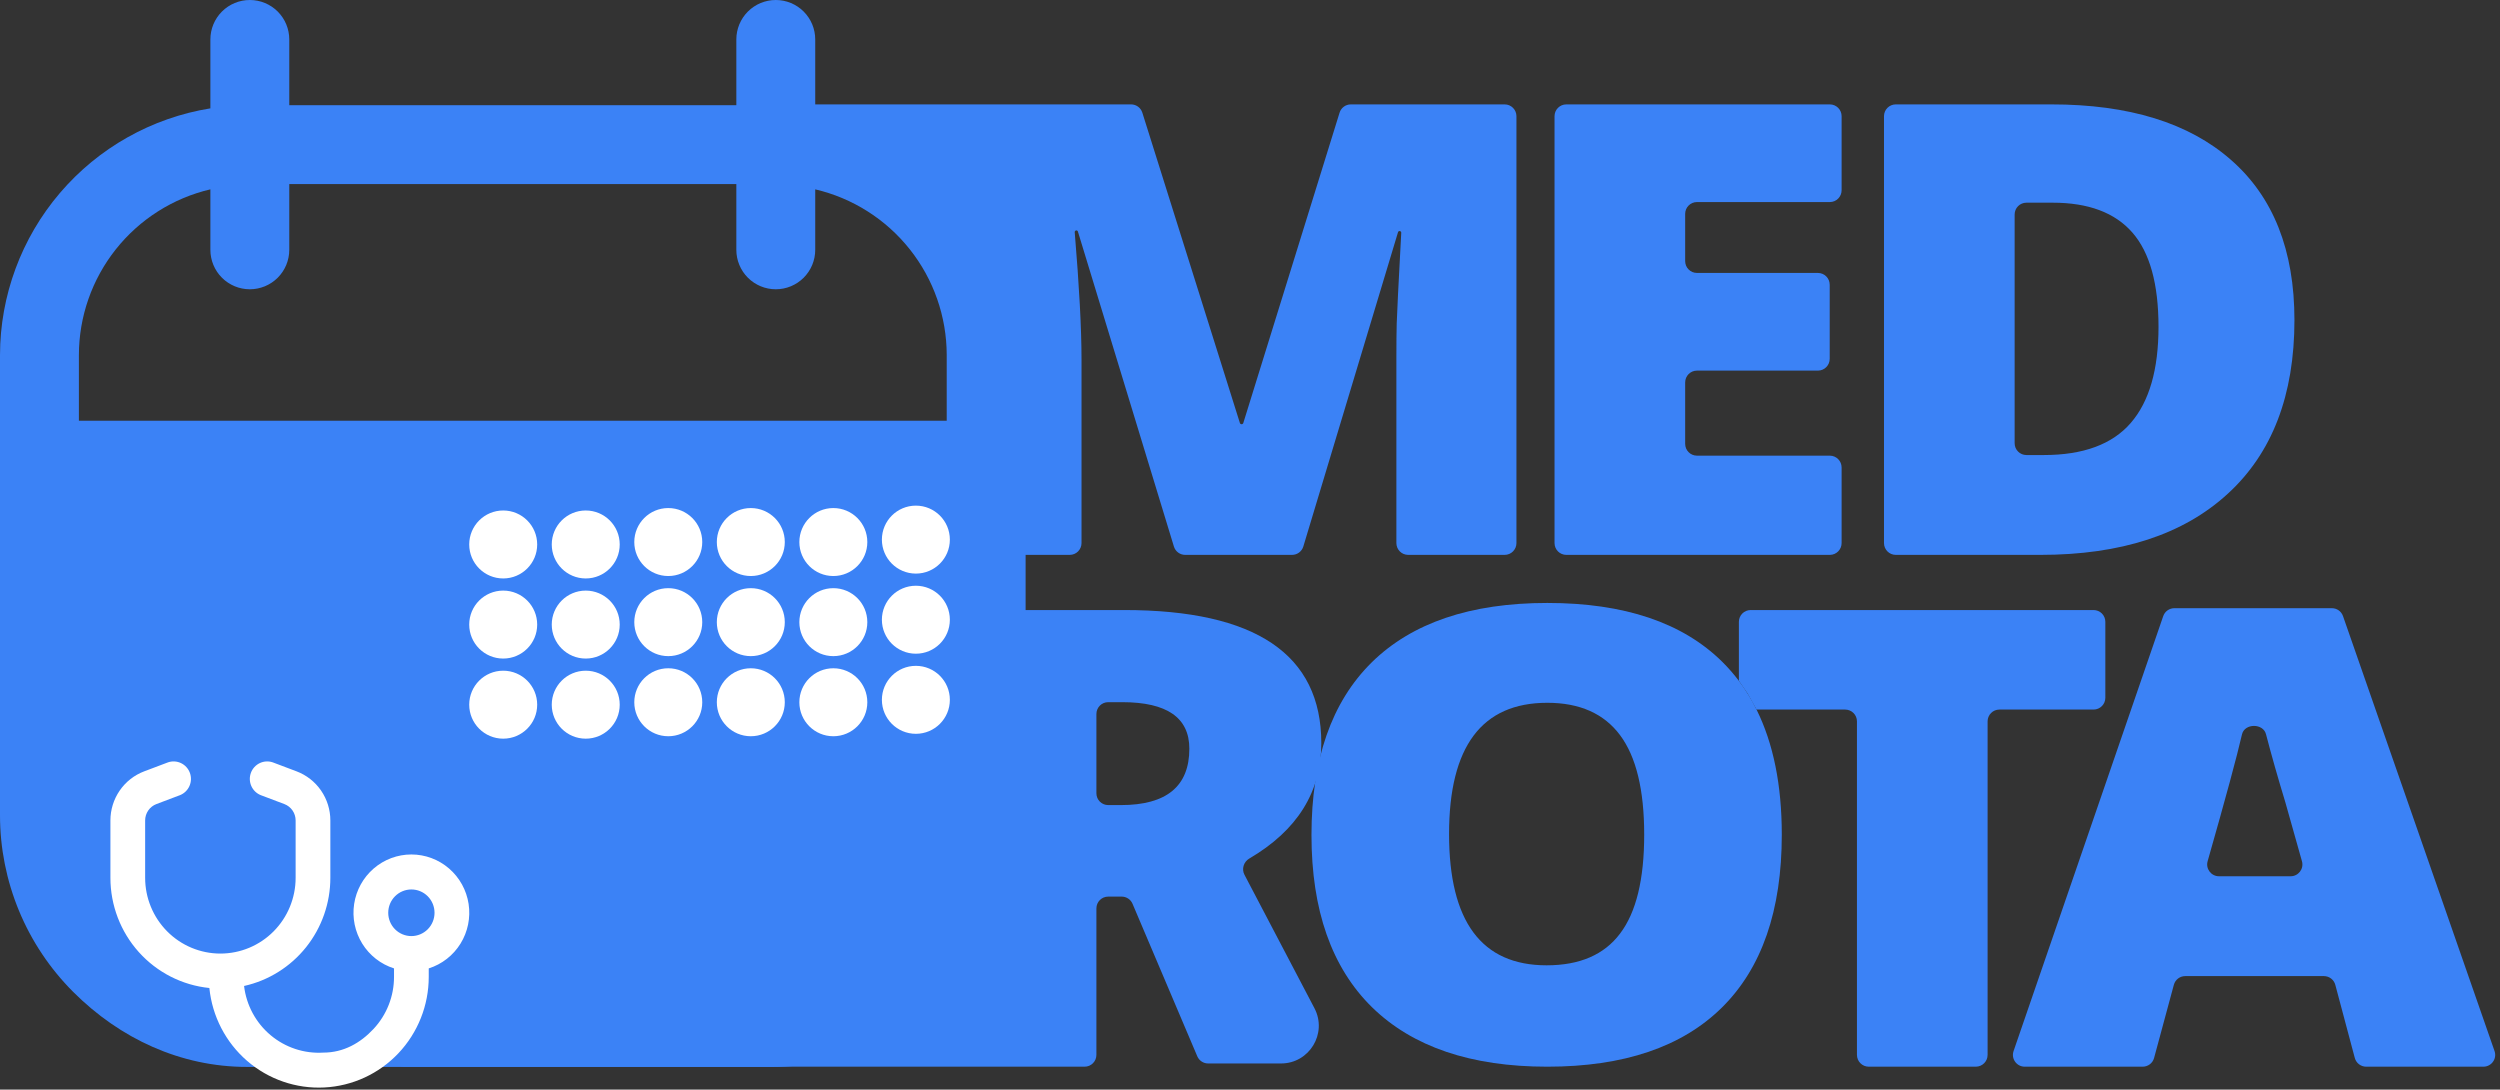 <svg width="1060" height="462" viewBox="0 0 1060 462" fill="none" xmlns="http://www.w3.org/2000/svg">
    <rect x="0" y="0" width="1060" height="462" fill="#333333" stroke="none"/>
    <path d="M345.657 45.939V16.725C345.657 12.29 343.895 8.035 340.758 4.899C337.622 1.762 333.367 0 328.932 0C324.496 0 320.242 1.762 317.105 4.899C313.968 8.035 312.206 12.29 312.206 16.725V44.601H122.652V16.725C122.652 12.29 120.89 8.035 117.754 4.899C114.617 1.762 110.363 0 105.927 0C101.491 0 97.237 1.762 94.1 4.899C90.964 8.035 89.202 12.29 89.202 16.725V45.939C64.344 49.959 41.725 62.685 25.385 81.844C9.045 101.003 0.047 125.347 0 150.528V345.657C0 359.568 2.74 373.342 8.063 386.194C13.387 399.045 21.189 410.723 31.025 420.559C50.891 440.424 76.66 452.373 104.754 452.373H327.758C341.669 452.373 356.617 448.844 369.468 443.521C382.32 438.198 393.997 430.395 403.833 420.559C413.67 410.723 421.472 399.045 426.796 386.194C432.119 373.342 434.859 359.568 434.859 345.657V150.528C434.811 125.347 425.814 101.003 409.474 81.844C393.134 62.685 370.515 49.959 345.657 45.939ZM401.408 178.404H33.451V150.528C33.473 134.251 38.99 118.458 49.109 105.708C59.227 92.959 73.355 83.999 89.202 80.282V105.927C89.202 110.363 90.964 114.617 94.1 117.754C97.237 120.89 101.491 122.652 105.927 122.652C110.363 122.652 114.617 120.89 117.754 117.754C120.89 114.617 122.652 110.363 122.652 105.927V78.052H312.206V105.927C312.206 110.363 313.968 114.617 317.105 117.754C320.242 120.89 324.496 122.652 328.932 122.652C333.367 122.652 337.622 120.89 340.758 117.754C343.895 114.617 345.657 110.363 345.657 105.927V80.282C361.504 83.999 375.631 92.959 385.75 105.708C395.869 118.458 401.386 134.251 401.408 150.528V178.404Z" fill="#3B82F6"/>
    <path d="M642.972 230.268C642.972 233.029 640.733 235.268 637.972 235.268H597.067C594.306 235.268 592.067 233.029 592.067 230.268V151.523C592.067 145.426 592.114 140.635 592.207 137.151C592.3 133.62 592.941 120.804 594.13 98.703C594.152 98.301 593.832 97.957 593.43 97.957C593.12 97.957 592.847 98.16 592.758 98.456L552.612 231.71C551.975 233.822 550.03 235.268 547.824 235.268H502.515C500.315 235.268 498.374 233.83 497.733 231.725L457.032 98.185C456.943 97.894 456.675 97.696 456.371 97.696C455.967 97.696 455.65 98.045 455.683 98.447C457.605 121.515 458.565 139.468 458.565 152.307V230.268C458.565 233.029 456.327 235.268 453.565 235.268H417.121C413.517 235.268 411.097 231.571 412.538 228.268L429.525 189.34C429.801 188.71 429.943 188.029 429.943 187.34V129.506C429.943 127.874 429.147 126.345 427.81 125.409L332.224 58.507C331.745 58.172 331.329 57.755 330.993 57.276L327.393 52.126C325.076 48.812 327.447 44.261 331.491 44.261H479.577C481.761 44.261 483.692 45.678 484.347 47.761L525.709 179.339C525.809 179.657 526.104 179.873 526.437 179.873C526.771 179.873 527.067 179.656 527.166 179.336L567.977 47.779C568.627 45.687 570.562 44.261 572.753 44.261H637.972C640.733 44.261 642.972 46.5 642.972 49.261V230.268Z" fill="#3B82F6"/>
    <path d="M780.843 80.676C780.843 83.438 778.605 85.676 775.843 85.676H719.513C716.752 85.676 714.513 87.915 714.513 90.676V110.725C714.513 113.487 716.752 115.725 719.513 115.725H770.795C773.556 115.725 775.795 117.964 775.795 120.725V152.14C775.795 154.902 773.556 157.14 770.795 157.14H719.513C716.752 157.14 714.513 159.379 714.513 162.14V188.199C714.513 190.961 716.752 193.199 719.513 193.199H775.843C778.605 193.199 780.843 195.438 780.843 198.199V230.268C780.843 233.029 778.605 235.268 775.843 235.268H664.121C661.36 235.268 659.121 233.029 659.121 230.268V49.261C659.121 46.5 661.36 44.261 664.121 44.261H775.843C778.605 44.261 780.843 46.5 780.843 49.261V80.676Z" fill="#3B82F6"/>
    <path d="M798.815 49.261C798.815 46.5 801.054 44.261 803.815 44.261H869.773C902.681 44.261 928.064 52.1 945.92 67.778C963.87 83.455 972.845 106.101 972.845 135.714C972.845 167.592 963.402 192.154 944.518 209.399C925.726 226.645 899.269 235.268 865.146 235.268H803.815C801.054 235.268 798.815 233.029 798.815 230.268V49.261ZM859.208 85.938C856.446 85.938 854.208 88.176 854.208 90.938V187.938C854.208 190.699 856.446 192.938 859.208 192.938H866.548C883.283 192.938 895.576 188.409 903.429 179.351C911.282 170.292 915.209 156.705 915.209 138.589C915.209 120.385 911.516 107.059 904.13 98.61C896.745 90.162 885.479 85.938 870.334 85.938H859.208Z" fill="#3B82F6"/>
    <path d="M408.138 259.688C409.011 259.019 410.08 258.657 411.179 258.657H476.655C532.375 258.657 560.234 277.47 560.234 315.097C560.234 335.781 550.059 352.088 529.71 364.016C527.322 365.416 526.361 368.433 527.646 370.884L557.325 427.479C562.912 438.133 555.185 450.91 543.156 450.91H512.248C510.242 450.91 508.43 449.711 507.646 447.864L480.192 383.205C479.408 381.358 477.596 380.159 475.59 380.159H469.876C467.114 380.159 464.876 382.398 464.876 385.159V447.277C464.876 450.038 462.637 452.277 459.876 452.277H171.49C166.711 452.277 164.656 446.214 168.45 443.307L408.138 259.688ZM469.876 297.721C467.114 297.721 464.876 299.959 464.876 302.721V336.357C464.876 339.118 467.114 341.357 469.876 341.357H475.253C494.605 341.357 504.281 333.387 504.281 317.448C504.281 304.296 494.792 297.721 475.814 297.721H469.876Z" fill="#3B82F6"/>
    <path d="M581.589 280.867C598.697 264.057 623.519 255.652 656.053 255.652C688.68 255.652 713.408 263.97 730.236 280.606C732.778 283.119 735.129 285.81 737.287 288.68C740.111 292.434 742.606 296.493 744.772 300.856C751.909 315.231 755.478 332.912 755.478 353.899C755.478 386.038 747.017 410.469 730.096 427.192C713.174 443.915 688.493 452.277 656.053 452.277C623.706 452.277 598.931 443.872 581.729 427.062C564.621 410.252 556.066 385.908 556.066 354.03C556.066 322.065 564.574 297.677 581.589 280.867ZM656.053 297.982C628.286 297.982 614.403 316.534 614.403 353.638C614.403 390.742 628.193 409.294 655.772 409.294C669.795 409.294 680.173 404.808 686.904 395.837C693.729 386.866 697.141 372.886 697.141 353.899C697.141 334.912 693.729 320.845 686.904 311.7C680.079 302.555 669.795 297.982 656.053 297.982Z" fill="#3B82F6"/>
    <path d="M892.665 295.856C892.665 298.618 890.426 300.856 887.665 300.856H847.742C844.981 300.856 842.742 303.095 842.742 305.856V447.277C842.742 450.038 840.503 452.277 837.742 452.277H792.35C789.589 452.277 787.35 450.038 787.35 447.277V305.856C787.35 303.095 785.111 300.856 782.35 300.856H744.772L740.925 293.974L737.287 288.68V263.657C737.287 260.896 739.525 258.657 742.287 258.657H887.665C890.426 258.657 892.665 260.896 892.665 263.657V295.856Z" fill="#3B82F6"/>
    <path d="M1057.68 445.632C1058.82 448.881 1056.4 452.277 1052.96 452.277H1003.26C1001 452.277 999.013 450.753 998.43 448.564L990.172 417.579C989.588 415.39 987.606 413.866 985.34 413.866H926.54C924.281 413.866 922.303 415.381 921.713 417.562L913.333 448.581C912.744 450.762 910.765 452.277 908.506 452.277H858.482C855.048 452.277 852.637 448.896 853.754 445.65L917.204 261.246C917.898 259.228 919.797 257.873 921.932 257.873H988.715C990.842 257.873 992.737 259.219 993.436 261.228L1057.68 445.632ZM971.22 371.536C974.534 371.536 976.931 368.371 976.033 365.18L968.989 340.181C965.803 329.725 963.067 320.095 960.781 311.29C959.566 306.614 951.78 306.618 950.618 311.308C948.536 320.442 943.676 338.389 936.038 365.15C935.126 368.347 937.523 371.536 940.847 371.536H971.22Z" fill="#3B82F6"/>
    <path d="M227.769 230.855C227.769 238.814 221.317 245.265 213.359 245.265C205.401 245.265 198.95 238.814 198.95 230.855C198.95 222.897 205.401 216.446 213.359 216.446C221.317 216.446 227.769 222.897 227.769 230.855Z" fill="white"/>
    <path d="M262.762 230.855C262.762 238.814 256.311 245.265 248.353 245.265C240.395 245.265 233.943 238.814 233.943 230.855C233.943 222.897 240.395 216.446 248.353 216.446C256.311 216.446 262.762 222.897 262.762 230.855Z" fill="white"/>
    <path d="M297.756 229.826C297.756 237.784 291.305 244.235 283.347 244.235C275.389 244.235 268.937 237.784 268.937 229.826C268.937 221.868 275.389 215.416 283.347 215.416C291.305 215.416 297.756 221.868 297.756 229.826Z" fill="white"/>
    <path d="M332.752 229.826C332.752 237.784 326.301 244.235 318.342 244.235C310.384 244.235 303.933 237.784 303.933 229.826C303.933 221.868 310.384 215.416 318.342 215.416C326.301 215.416 332.752 221.868 332.752 229.826Z" fill="white"/>
    <path d="M367.746 229.826C367.746 237.784 361.294 244.235 353.336 244.235C345.378 244.235 338.927 237.784 338.927 229.826C338.927 221.868 345.378 215.416 353.336 215.416C361.294 215.416 367.746 221.868 367.746 229.826Z" fill="white"/>
    <path d="M402.741 228.797C402.741 236.755 396.29 243.206 388.332 243.206C380.373 243.206 373.922 236.755 373.922 228.797C373.922 220.839 380.373 214.387 388.332 214.387C396.29 214.387 402.741 220.839 402.741 228.797Z" fill="white"/>
    <path d="M227.769 264.821C227.769 272.779 221.317 279.23 213.359 279.23C205.401 279.23 198.95 272.779 198.95 264.821C198.95 256.862 205.401 250.411 213.359 250.411C221.317 250.411 227.769 256.862 227.769 264.821Z" fill="white"/>
    <path d="M262.762 264.821C262.762 272.779 256.311 279.23 248.353 279.23C240.395 279.23 233.943 272.779 233.943 264.821C233.943 256.862 240.395 250.411 248.353 250.411C256.311 250.411 262.762 256.862 262.762 264.821Z" fill="white"/>
    <path d="M297.756 263.791C297.756 271.75 291.305 278.201 283.347 278.201C275.389 278.201 268.937 271.75 268.937 263.791C268.937 255.833 275.389 249.382 283.347 249.382C291.305 249.382 297.756 255.833 297.756 263.791Z" fill="white"/>
    <path d="M332.752 263.791C332.752 271.75 326.301 278.201 318.342 278.201C310.384 278.201 303.933 271.75 303.933 263.791C303.933 255.833 310.384 249.382 318.342 249.382C326.301 249.382 332.752 255.833 332.752 263.791Z" fill="white"/>
    <path d="M367.746 263.791C367.746 271.75 361.294 278.201 353.336 278.201C345.378 278.201 338.927 271.75 338.927 263.791C338.927 255.833 345.378 249.382 353.336 249.382C361.294 249.382 367.746 255.833 367.746 263.791Z" fill="white"/>
    <path d="M402.741 262.762C402.741 270.72 396.29 277.171 388.332 277.171C380.373 277.171 373.922 270.72 373.922 262.762C373.922 254.804 380.373 248.352 388.332 248.352C396.29 248.352 402.741 254.804 402.741 262.762Z" fill="white"/>
    <path d="M227.769 298.786C227.769 306.744 221.317 313.195 213.359 313.195C205.401 313.195 198.95 306.744 198.95 298.786C198.95 290.827 205.401 284.376 213.359 284.376C221.317 284.376 227.769 290.827 227.769 298.786Z" fill="white"/>
    <path d="M262.762 298.786C262.762 306.744 256.311 313.195 248.353 313.195C240.395 313.195 233.943 306.744 233.943 298.786C233.943 290.827 240.395 284.376 248.353 284.376C256.311 284.376 262.762 290.827 262.762 298.786Z" fill="white"/>
    <path d="M297.757 297.756C297.757 305.715 291.305 312.166 283.347 312.166C275.389 312.166 268.937 305.715 268.937 297.756C268.937 289.798 275.389 283.347 283.347 283.347C291.305 283.347 297.757 289.798 297.757 297.756Z" fill="white"/>
    <path d="M332.752 297.756C332.752 305.715 326.301 312.166 318.342 312.166C310.384 312.166 303.933 305.715 303.933 297.756C303.933 289.798 310.384 283.347 318.342 283.347C326.301 283.347 332.752 289.798 332.752 297.756Z" fill="white"/>
    <path d="M367.746 297.756C367.746 305.715 361.295 312.166 353.336 312.166C345.378 312.166 338.927 305.715 338.927 297.756C338.927 289.798 345.378 283.347 353.336 283.347C361.295 283.347 367.746 289.798 367.746 297.756Z" fill="white"/>
    <path d="M402.741 296.727C402.741 304.685 396.29 311.136 388.332 311.136C380.374 311.136 373.922 304.685 373.922 296.727C373.922 288.769 380.374 282.317 388.332 282.317C396.29 282.317 402.741 288.769 402.741 296.727Z" fill="white"/>
    <path fill-rule="evenodd" clip-rule="evenodd" d="M76.393 337.118C78.163 336.387 79.582 334.991 80.347 333.225C81.113 331.459 81.166 329.462 80.494 327.658C79.823 325.853 78.481 324.383 76.751 323.558C75.022 322.734 73.041 322.62 71.23 323.24L61.149 327.046C56.94 328.635 53.313 331.479 50.753 335.199C48.192 338.919 46.819 343.337 46.818 347.863V372.189C46.815 383.828 51.106 395.054 58.858 403.687C66.61 412.321 77.27 417.747 88.771 418.913C89.972 430.897 95.7 441.957 104.77 449.807C113.84 457.658 125.56 461.698 137.505 461.092C149.45 460.487 160.707 455.282 168.949 446.554C177.191 437.826 181.787 426.243 181.787 414.199V410.601C187.382 408.829 192.163 405.099 195.264 400.085C198.364 395.071 199.58 389.105 198.69 383.267C197.8 377.428 194.864 372.104 190.413 368.257C185.962 364.41 180.29 362.295 174.425 362.295C168.559 362.295 162.887 364.41 158.436 368.257C153.985 372.104 151.049 377.428 150.159 383.267C149.269 389.105 150.485 395.071 153.585 400.085C156.686 405.099 161.467 408.829 167.063 410.601V414.199C167.073 422.391 163.974 430.278 158.4 436.247C152.827 442.215 145.719 446.306 137.078 446.306C128.957 446.798 120.956 444.147 114.712 438.896C108.467 433.644 104.451 426.188 103.485 418.054C113.858 415.746 123.138 409.943 129.79 401.603C136.442 393.263 140.069 382.886 140.069 372.189V347.873C140.069 343.345 138.697 338.925 136.137 335.203C133.576 331.481 129.948 328.635 125.738 327.046L115.657 323.24C113.845 322.62 111.865 322.734 110.135 323.558C108.406 324.383 107.063 325.853 106.392 327.658C105.721 329.462 105.774 331.459 106.539 333.225C107.305 334.991 108.723 336.387 110.494 337.118L120.565 340.924C121.968 341.453 123.178 342.401 124.032 343.641C124.886 344.881 125.344 346.354 125.345 347.863V372.189C125.345 380.709 121.984 388.88 116.001 394.905C110.018 400.929 101.904 404.314 93.443 404.314C84.982 404.314 76.868 400.929 70.885 394.905C64.903 388.88 61.541 380.709 61.541 372.189V347.873C61.54 346.362 61.997 344.887 62.852 343.645C63.706 342.403 64.917 341.453 66.322 340.924L76.393 337.118ZM174.425 396.9C177.028 396.9 179.525 395.859 181.366 394.005C183.206 392.152 184.241 389.637 184.241 387.016C184.241 384.394 183.206 381.88 181.366 380.026C179.525 378.173 177.028 377.131 174.425 377.131C171.821 377.131 169.325 378.173 167.484 380.026C165.643 381.88 164.609 384.394 164.609 387.016C164.609 389.637 165.643 392.152 167.484 394.005C169.325 395.859 171.821 396.9 174.425 396.9Z" fill="white"/>
</svg>
